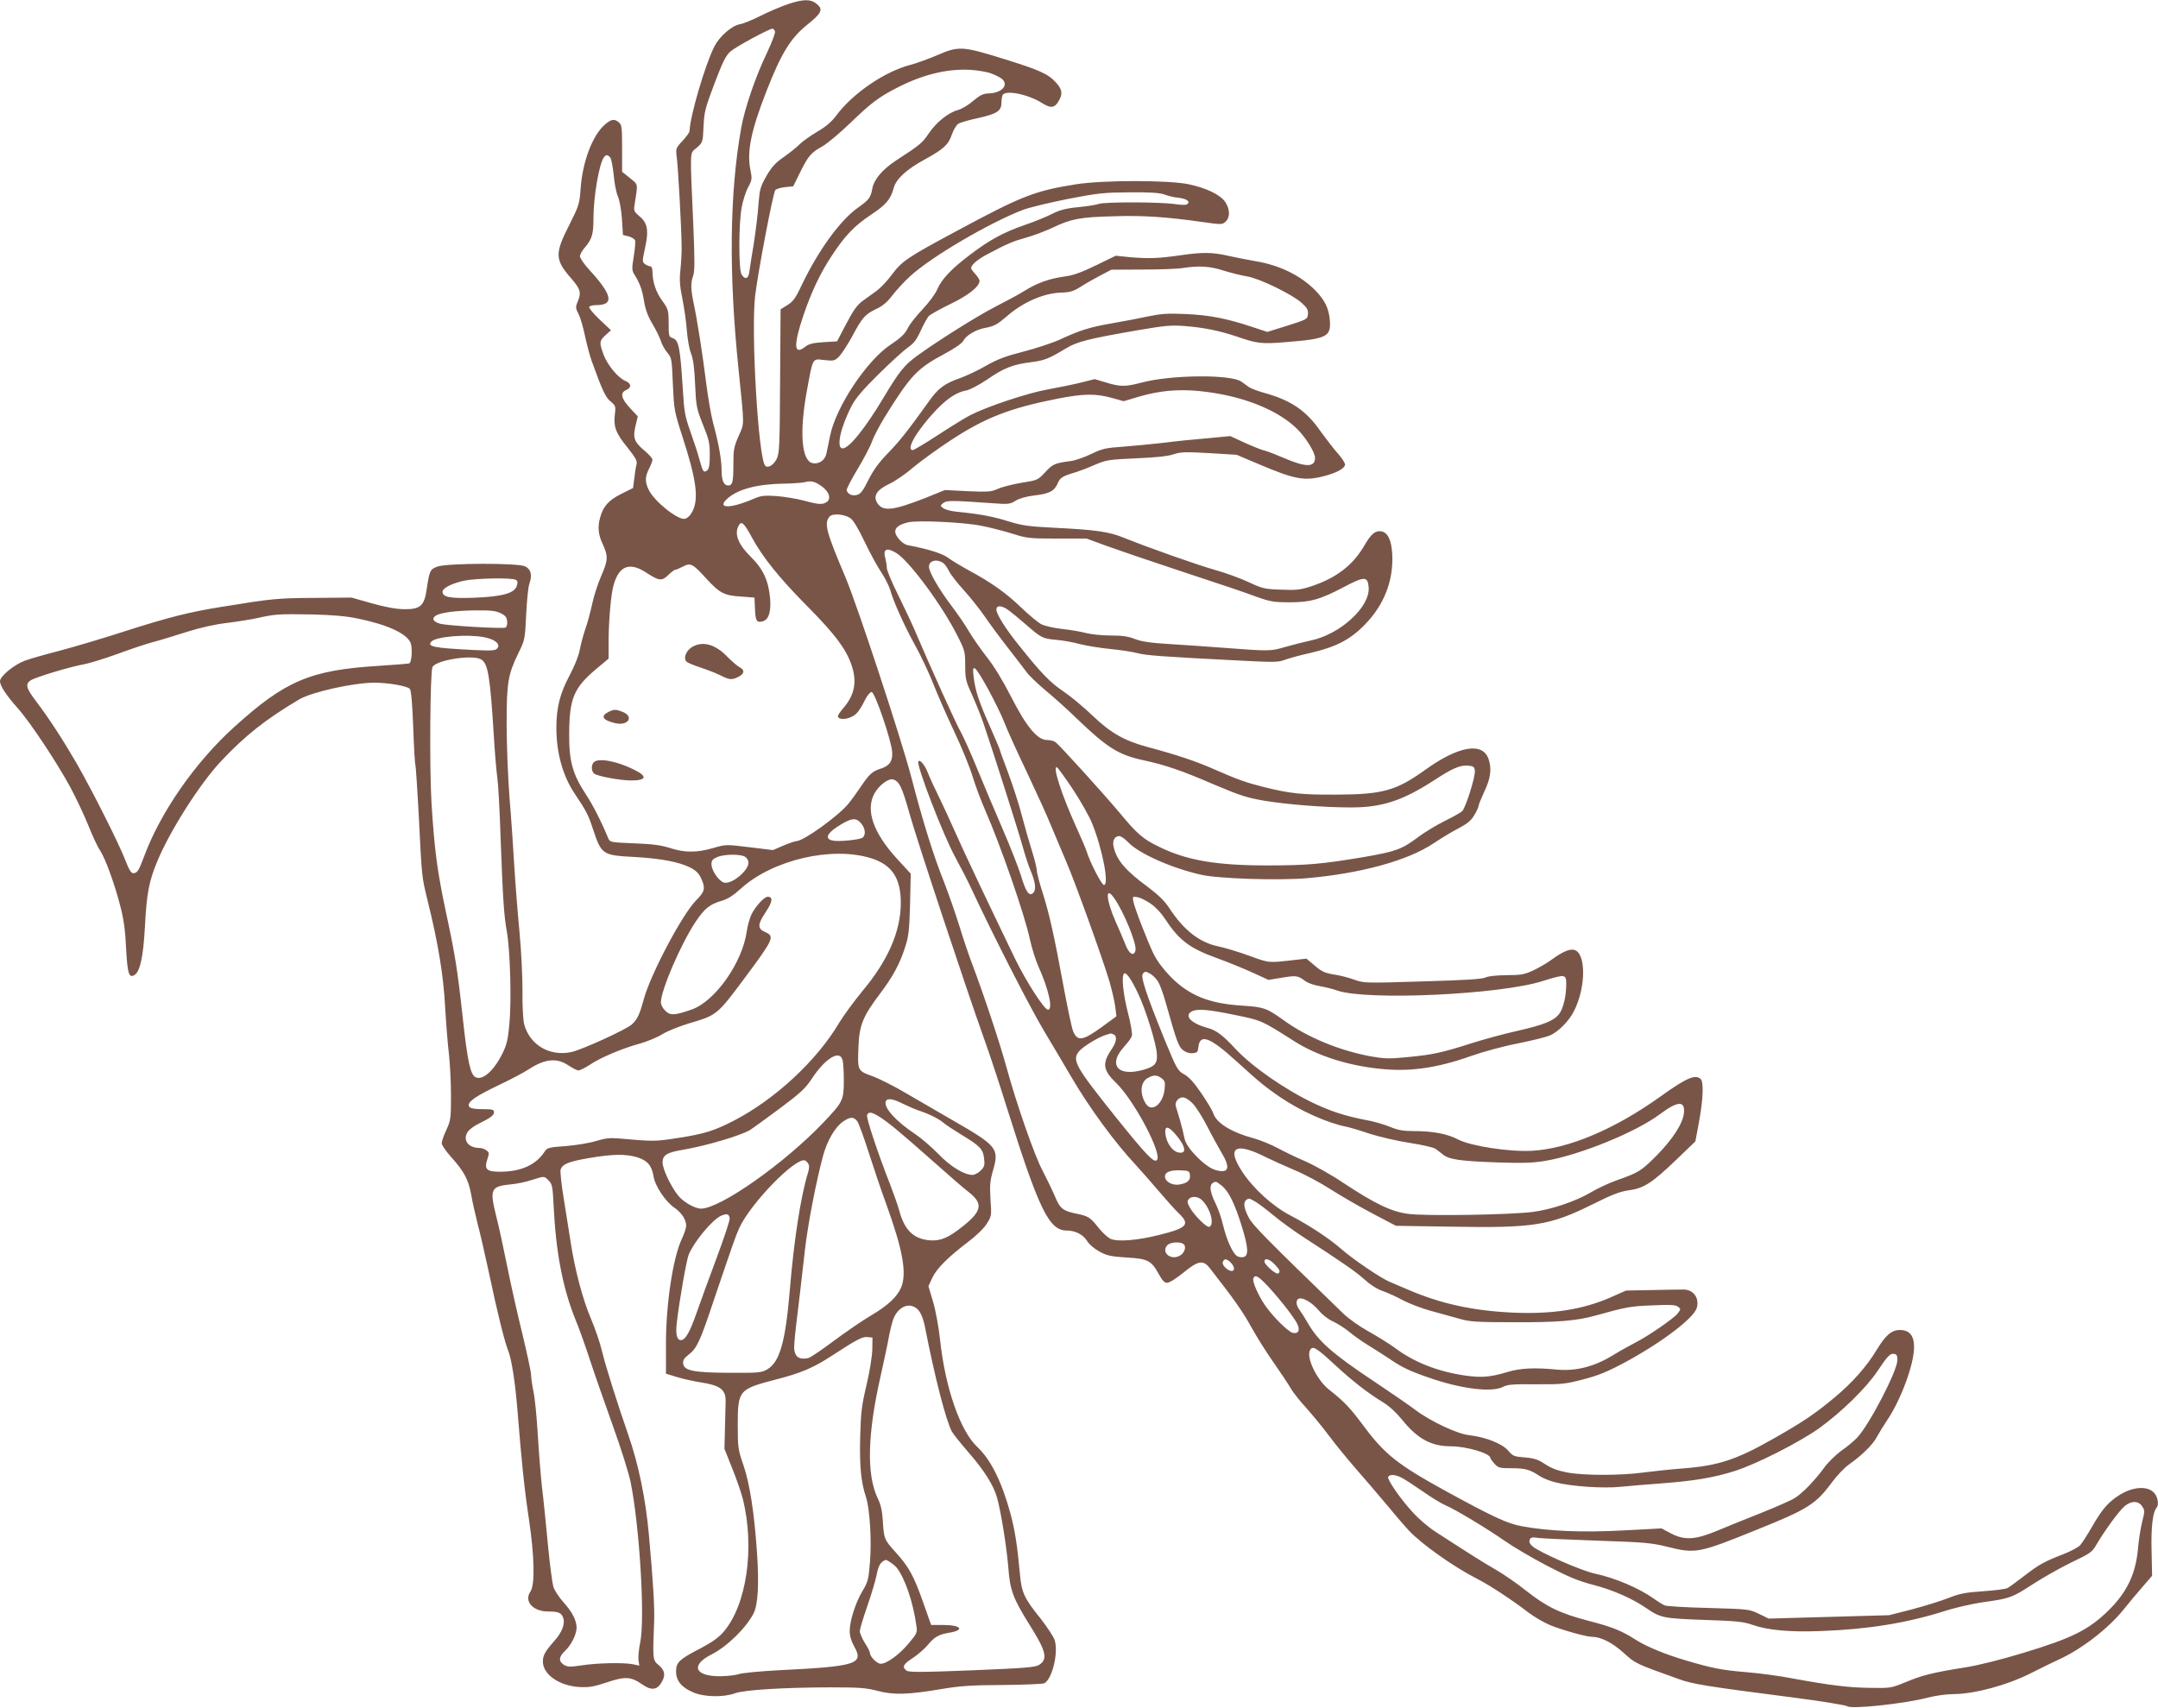 <?xml version="1.0" standalone="no"?>
<!DOCTYPE svg PUBLIC "-//W3C//DTD SVG 20010904//EN"
 "http://www.w3.org/TR/2001/REC-SVG-20010904/DTD/svg10.dtd">
<svg version="1.0" xmlns="http://www.w3.org/2000/svg"
 width="1280pt" height="1013pt" viewBox="0 0 1280 1013"
 preserveAspectRatio="xMidYMid meet">
<g transform="translate(0,1013) scale(0.1,-0.1)"
fill="#795548" stroke="none">
<path d="M4675 10106 c-38 -13 -110 -43 -160 -68 -49 -25 -107 -49 -128 -52
-47 -9 -119 -72 -149 -130 -56 -110 -146 -418 -148 -504 0 -7 -19 -33 -41 -57
-41 -44 -41 -46 -35 -98 8 -55 28 -418 29 -527 1 -36 -3 -99 -7 -140 -7 -60
-4 -95 12 -175 11 -55 23 -139 26 -187 4 -48 14 -109 25 -135 13 -34 20 -87
24 -184 6 -129 8 -141 46 -237 36 -88 41 -110 41 -180 0 -59 -4 -83 -15 -92
-21 -17 -26 -10 -46 63 -9 34 -33 108 -53 164 -33 93 -38 118 -46 255 -16 252
-24 291 -62 303 -21 7 -22 9 -22 100 -1 65 -4 74 -38 121 -37 50 -57 110 -58
172 0 19 -5 32 -13 32 -7 0 -21 6 -31 13 -17 13 -17 17 -1 91 24 107 17 152
-31 192 -34 29 -36 34 -30 70 20 130 23 116 -28 158 l-46 37 0 138 c0 121 -2
140 -18 154 -27 24 -47 21 -85 -13 -73 -63 -132 -221 -143 -378 -7 -93 -10
-102 -66 -214 -89 -174 -88 -208 13 -323 52 -60 58 -82 35 -136 -13 -30 -12
-37 6 -73 11 -21 28 -80 38 -130 11 -50 28 -116 39 -146 64 -177 82 -216 112
-241 30 -25 32 -29 26 -77 -9 -73 6 -113 75 -197 51 -65 59 -80 53 -103 -4
-15 -10 -52 -13 -82 l-7 -55 -70 -35 c-74 -37 -107 -73 -125 -139 -16 -57 -12
-102 15 -159 33 -71 32 -96 -9 -189 -19 -43 -44 -119 -54 -168 -11 -50 -29
-117 -41 -149 -11 -33 -26 -87 -32 -120 -7 -37 -30 -95 -60 -152 -57 -106 -79
-191 -79 -312 0 -147 38 -285 108 -389 69 -103 82 -128 108 -208 52 -156 56
-159 249 -169 155 -9 261 -29 328 -62 38 -20 53 -35 68 -70 24 -54 19 -74 -31
-124 -82 -82 -270 -437 -311 -586 -25 -92 -38 -121 -71 -151 -32 -30 -295
-150 -358 -164 -130 -28 -248 42 -281 165 -6 23 -11 109 -10 191 1 83 -7 245
-18 360 -11 116 -25 293 -31 395 -6 102 -18 282 -28 400 -9 118 -17 314 -17
435 0 248 8 294 72 425 36 73 37 78 44 225 4 82 12 164 19 182 18 50 10 86
-25 103 -41 21 -459 20 -520 -1 -44 -16 -47 -23 -64 -133 -14 -101 -38 -121
-134 -120 -49 1 -111 12 -192 35 l-120 34 -220 -2 c-219 -1 -248 -4 -550 -53
-194 -31 -315 -62 -575 -145 -129 -42 -302 -93 -385 -115 -82 -21 -177 -48
-209 -60 -65 -25 -146 -92 -146 -121 0 -27 37 -84 105 -160 74 -83 233 -323
312 -469 34 -63 82 -165 107 -227 24 -61 56 -129 71 -151 32 -49 88 -205 121
-337 18 -69 28 -144 32 -242 8 -150 17 -177 50 -157 33 21 52 107 62 292 10
193 24 264 72 380 73 179 253 462 377 594 145 155 267 251 466 369 75 44 322
99 447 99 81 0 196 -20 209 -37 8 -9 15 -92 20 -228 4 -118 10 -218 13 -223 2
-4 12 -149 21 -322 17 -345 17 -343 51 -481 63 -255 94 -443 104 -629 6 -102
16 -230 23 -285 6 -55 12 -165 12 -245 0 -137 -2 -148 -28 -204 -15 -32 -27
-67 -27 -78 0 -11 25 -47 55 -81 77 -85 104 -135 120 -225 7 -42 25 -120 38
-172 14 -52 44 -183 67 -290 50 -238 94 -413 114 -462 20 -48 42 -187 56 -363
23 -289 41 -465 67 -635 33 -221 37 -392 9 -432 -39 -58 15 -118 106 -118 59
0 77 -7 88 -36 14 -35 -6 -88 -54 -141 -52 -59 -66 -83 -66 -120 0 -76 96
-143 214 -151 60 -3 85 1 164 27 109 37 144 35 209 -10 58 -41 93 -36 121 18
20 37 14 65 -20 94 -37 30 -37 35 -28 259 3 87 -5 228 -31 514 -19 214 -62
421 -123 596 -64 183 -136 413 -155 493 -11 49 -41 135 -65 192 -49 114 -96
291 -121 455 -9 58 -28 174 -41 258 -14 84 -22 162 -19 173 11 33 46 48 169
69 141 24 215 25 284 5 61 -18 88 -50 98 -111 8 -58 70 -152 125 -189 43 -31
69 -70 69 -107 0 -13 -12 -48 -26 -78 -53 -114 -94 -386 -94 -624 l0 -175 68
-21 c37 -11 97 -24 134 -30 120 -18 153 -43 152 -113 -1 -23 -2 -96 -4 -162
l-3 -120 47 -118 c26 -65 53 -144 61 -175 74 -292 24 -637 -116 -796 -27 -31
-70 -61 -131 -93 -128 -66 -148 -84 -148 -138 0 -56 32 -95 102 -125 65 -28
180 -30 248 -5 56 20 282 34 561 35 177 0 216 -3 285 -21 95 -25 180 -23 384
12 109 18 178 22 360 23 124 1 233 6 243 10 48 22 87 185 62 258 -7 20 -44 76
-82 125 -100 124 -114 156 -124 271 -15 164 -29 253 -55 351 -52 191 -117 322
-198 398 -101 95 -190 352 -220 635 -9 80 -26 173 -42 227 l-27 91 23 50 c26
55 93 122 214 214 44 33 91 78 108 105 29 46 30 47 23 146 -5 85 -3 110 16
175 36 126 23 143 -240 294 -80 46 -204 118 -274 159 -70 42 -162 88 -203 103
-88 32 -88 31 -82 177 5 125 26 177 127 311 77 102 118 177 151 281 19 59 24
98 28 251 l4 181 -82 89 c-142 156 -188 290 -132 389 28 49 83 89 110 81 37
-12 52 -44 98 -207 44 -157 337 -1041 442 -1334 28 -77 90 -264 137 -415 189
-600 248 -720 353 -720 50 0 97 -24 120 -62 12 -20 44 -47 74 -63 44 -24 67
-29 160 -35 126 -7 147 -18 191 -98 21 -39 34 -52 50 -52 13 0 56 27 96 60 88
72 117 77 156 28 142 -182 194 -255 246 -349 33 -60 94 -157 136 -216 41 -59
86 -126 100 -151 14 -24 54 -74 88 -111 34 -38 94 -110 133 -162 38 -52 113
-143 166 -204 53 -60 133 -155 179 -209 45 -55 104 -124 132 -154 75 -81 268
-218 410 -290 68 -34 209 -127 302 -199 35 -26 93 -60 130 -75 69 -28 212 -68
243 -68 54 0 121 -33 189 -94 73 -66 69 -64 326 -156 85 -31 159 -43 679 -110
170 -22 316 -46 323 -52 23 -19 340 15 477 51 47 12 111 21 155 21 125 1 320
54 461 126 53 27 122 61 155 76 138 61 302 188 392 301 31 39 82 100 113 135
l55 64 -3 146 c-4 140 7 232 29 257 14 15 10 53 -7 80 -34 52 -128 50 -214 -5
-66 -42 -102 -84 -160 -185 -28 -49 -61 -100 -72 -112 -12 -13 -58 -37 -102
-54 -113 -44 -140 -59 -231 -129 -44 -34 -88 -66 -98 -71 -10 -6 -75 -14 -145
-19 -105 -7 -140 -14 -205 -40 -43 -17 -140 -47 -215 -67 l-137 -35 -357 -10
-357 -10 -58 28 c-57 28 -62 28 -298 35 -132 3 -249 10 -260 15 -11 4 -40 22
-65 40 -91 64 -230 123 -351 149 -77 16 -326 125 -368 161 -17 14 -22 26 -18
39 6 15 15 17 55 11 26 -3 184 -10 352 -16 271 -9 316 -13 405 -35 173 -43
187 -41 535 100 301 121 350 151 445 280 31 42 77 90 103 108 73 51 142 118
164 162 12 22 39 66 61 99 80 118 157 324 160 428 2 72 -25 108 -84 108 -49 0
-85 -31 -137 -117 -59 -98 -144 -195 -250 -283 -116 -97 -190 -147 -367 -247
-217 -123 -324 -158 -530 -174 -71 -5 -177 -17 -234 -24 -136 -19 -357 -19
-457 0 -56 11 -93 25 -129 49 -41 27 -63 35 -120 40 -64 5 -72 8 -100 41 -35
41 -134 80 -231 91 -71 8 -229 82 -319 150 -33 25 -143 101 -245 169 -247 164
-333 240 -395 350 -16 28 -37 61 -47 74 -22 28 -23 60 -4 67 24 9 80 -24 119
-71 22 -26 57 -53 85 -65 26 -12 68 -39 95 -61 26 -22 78 -59 115 -81 37 -23
92 -58 122 -78 76 -52 120 -73 236 -113 192 -67 374 -89 440 -54 26 14 60 16
195 15 153 -1 172 1 280 29 92 24 145 46 253 104 217 118 406 262 421 322 15
59 -22 108 -81 107 -16 0 -99 -1 -184 -3 l-155 -3 -95 -42 c-164 -71 -343 -99
-575 -89 -238 11 -428 52 -625 137 -41 18 -91 39 -110 47 -52 22 -217 134
-285 194 -71 62 -187 139 -304 200 -104 55 -217 158 -283 258 -96 147 -41 179
147 83 28 -14 100 -46 160 -72 61 -25 160 -78 220 -117 61 -39 172 -103 248
-143 l137 -72 323 -5 c493 -9 588 6 842 132 118 59 165 77 219 84 87 12 136
44 282 184 l110 106 22 118 c24 131 28 233 10 251 -31 31 -83 9 -238 -102
-272 -195 -546 -311 -765 -323 -132 -7 -361 28 -436 67 -65 34 -150 50 -264
50 -62 0 -94 6 -140 25 -33 14 -98 33 -145 41 -122 24 -203 50 -305 98 -173
82 -369 218 -470 327 -70 76 -111 107 -159 120 -101 27 -145 73 -97 99 32 17
96 12 255 -21 161 -33 156 -31 350 -154 134 -86 315 -145 506 -165 180 -20
341 3 547 76 68 24 192 58 276 74 83 17 169 38 190 47 50 22 113 85 143 145
72 141 72 346 1 363 -28 7 -69 -11 -138 -61 -26 -19 -73 -46 -105 -61 -52 -24
-72 -28 -159 -28 -62 -1 -109 -6 -124 -14 -17 -9 -121 -16 -372 -23 -343 -11
-349 -10 -406 10 -32 12 -86 26 -121 31 -52 8 -72 17 -113 52 l-50 42 -62 -7
c-168 -19 -155 -20 -277 24 -63 23 -146 48 -185 56 -111 23 -206 98 -290 228
-28 42 -64 77 -129 126 -131 96 -184 159 -201 238 -8 36 7 62 34 62 10 0 33
-16 52 -36 65 -68 256 -153 432 -193 102 -24 458 -35 627 -21 320 28 599 104
753 207 45 30 112 71 150 90 51 27 74 46 92 78 14 23 25 47 25 54 0 7 16 46
35 87 37 78 44 135 24 192 -35 101 -178 77 -374 -64 -174 -125 -253 -147 -530
-148 -204 -1 -271 6 -429 45 -110 28 -154 44 -291 104 -114 50 -224 87 -400
134 -136 37 -216 82 -324 185 -53 51 -130 115 -173 144 -79 53 -133 109 -263
272 -80 99 -135 187 -135 213 0 26 27 27 65 2 20 -14 69 -54 109 -89 93 -81
99 -84 182 -92 38 -3 101 -14 139 -25 39 -10 120 -23 180 -29 61 -6 134 -17
163 -25 50 -13 136 -20 629 -45 178 -9 206 -9 245 6 23 9 90 27 148 40 153 35
238 79 324 167 116 118 172 263 164 420 -5 85 -27 129 -66 135 -35 5 -60 -15
-101 -87 -67 -114 -163 -188 -307 -237 -70 -23 -91 -26 -184 -22 -98 3 -111 6
-195 45 -49 23 -137 55 -195 71 -104 29 -395 132 -542 191 -90 37 -168 48
-413 60 -157 8 -192 13 -276 39 -89 28 -163 42 -310 57 -31 3 -65 13 -75 21
-18 14 -18 14 1 30 21 16 47 16 302 -2 84 -6 94 -5 128 16 23 14 63 25 112 31
87 10 117 26 137 72 14 34 29 43 111 67 22 7 72 26 110 43 66 28 81 31 242 38
115 5 188 12 221 23 44 15 72 16 214 8 l163 -10 130 -55 c216 -92 273 -102
390 -71 71 18 119 44 123 66 2 9 -17 39 -42 67 -26 29 -71 88 -103 132 -86
124 -175 184 -333 228 -40 11 -82 27 -94 36 -11 8 -31 22 -43 31 -61 44 -419
41 -593 -6 -95 -25 -126 -25 -210 1 l-67 20 -79 -20 c-44 -11 -132 -29 -198
-41 -119 -21 -357 -100 -461 -153 -28 -14 -112 -66 -189 -116 -76 -50 -145
-91 -152 -91 -44 0 26 119 140 239 68 70 122 105 179 115 21 4 73 32 120 63
99 69 155 91 260 104 82 10 108 21 211 83 65 39 130 56 425 107 157 27 197 31
275 25 111 -8 209 -28 307 -61 128 -44 151 -47 303 -34 236 19 261 32 254 128
-6 72 -30 122 -90 182 -86 86 -210 146 -348 169 -41 7 -112 21 -158 31 -99 23
-156 24 -288 5 -129 -19 -190 -21 -298 -12 l-88 9 -117 -57 c-89 -43 -135 -60
-191 -67 -89 -13 -157 -37 -236 -86 -32 -20 -108 -61 -169 -92 -109 -56 -337
-199 -467 -293 -74 -54 -106 -94 -198 -248 -108 -181 -204 -300 -242 -300 -40
0 -13 125 54 253 23 45 67 96 159 187 70 69 148 140 173 158 37 25 53 47 77
100 17 37 38 75 47 86 9 10 67 42 128 72 107 51 174 104 174 138 0 7 -11 25
-25 40 -14 15 -25 31 -25 35 0 19 38 52 95 82 121 64 152 77 230 99 44 12 116
39 160 60 109 52 162 62 361 67 173 6 315 -4 526 -34 113 -16 118 -16 137 2
28 24 27 73 -1 116 -30 44 -110 83 -218 106 -119 25 -506 25 -666 0 -247 -39
-323 -69 -709 -277 -293 -157 -325 -179 -384 -258 -27 -37 -68 -80 -91 -97
-23 -16 -60 -44 -83 -60 -32 -23 -55 -55 -97 -135 l-55 -105 -81 -5 c-62 -4
-86 -10 -108 -27 -67 -53 -71 6 -11 185 46 136 100 252 168 354 76 117 136
180 233 244 88 58 117 91 135 159 15 54 74 109 184 169 113 62 140 87 161 148
9 27 26 55 37 63 12 8 64 23 116 34 116 26 141 42 141 93 0 14 3 33 6 42 13
35 151 8 236 -46 54 -34 77 -29 103 23 19 36 13 63 -24 102 -45 49 -99 73
-306 137 -247 77 -268 78 -395 23 -52 -22 -123 -48 -157 -57 -154 -39 -346
-170 -444 -303 -27 -36 -61 -65 -111 -94 -40 -24 -86 -56 -103 -73 -16 -17
-59 -51 -94 -76 -52 -36 -73 -59 -105 -114 -36 -64 -40 -78 -47 -165 -3 -53
-16 -159 -28 -236 -13 -77 -25 -155 -27 -172 -6 -39 -27 -43 -46 -10 -17 30
-17 298 1 395 7 40 24 94 38 120 24 45 25 50 13 110 -20 104 6 231 95 458 89
229 145 319 245 399 84 67 94 90 54 122 -36 29 -77 29 -169 -1z m-78 -162 c3
-8 -19 -67 -50 -132 -67 -140 -131 -328 -151 -443 -69 -390 -74 -861 -15
-1434 35 -344 35 -312 0 -392 -28 -64 -31 -82 -31 -166 0 -108 -5 -127 -31
-127 -26 0 -39 30 -39 93 0 60 -18 160 -50 277 -11 41 -30 147 -41 235 -22
177 -53 374 -75 478 -17 83 -18 120 -2 163 9 26 9 95 0 306 -20 458 -22 414
20 451 36 32 37 32 41 127 4 87 10 109 65 255 50 131 67 165 95 190 32 28 230
135 249 135 5 0 11 -7 15 -16z m1283 -250 c25 -9 53 -24 63 -32 42 -36 0 -83
-76 -86 -35 -1 -52 -9 -94 -44 -27 -24 -68 -48 -89 -54 -58 -15 -130 -73 -174
-138 -40 -59 -52 -69 -192 -160 -84 -55 -134 -114 -144 -169 -10 -54 -19 -66
-85 -113 -104 -73 -234 -251 -333 -458 -37 -79 -52 -99 -86 -120 l-40 -25 -3
-425 c-2 -390 -4 -428 -20 -462 -19 -38 -52 -57 -68 -41 -41 41 -85 792 -60
1008 17 142 107 615 120 628 6 6 32 14 59 17 l47 5 41 83 c50 100 64 116 134
155 30 18 103 79 162 136 123 119 169 154 276 209 153 79 295 114 432 108 48
-3 105 -12 130 -22z m-2260 -499 c6 -8 15 -54 20 -102 4 -48 15 -106 25 -128
10 -24 20 -78 24 -134 l6 -95 33 -8 c18 -5 35 -15 39 -24 3 -8 -1 -51 -8 -95
-12 -73 -11 -84 4 -108 32 -51 46 -89 57 -157 8 -49 22 -88 49 -134 22 -36 44
-82 51 -103 6 -21 24 -52 38 -69 26 -30 27 -38 33 -187 7 -152 8 -160 57 -312
86 -265 99 -376 54 -452 -10 -18 -28 -33 -41 -35 -42 -6 -177 101 -212 170
-24 47 -24 79 1 128 11 22 20 45 20 53 0 8 -22 33 -50 56 -59 50 -67 74 -50
147 l13 54 -46 49 c-52 56 -60 90 -25 106 35 15 34 40 -2 55 -44 18 -106 93
-130 156 -26 72 -26 81 12 116 l32 29 -68 64 c-37 35 -65 69 -61 75 3 5 22 10
41 10 109 0 97 60 -43 212 -29 32 -53 67 -53 78 0 10 13 34 30 53 41 48 50 77
50 170 0 130 34 329 63 365 12 16 22 15 37 -3z m3287 -219 c21 -8 58 -17 82
-19 49 -6 71 -21 55 -37 -7 -7 -33 -7 -80 0 -88 12 -415 13 -448 0 -14 -5 -68
-14 -121 -19 -73 -7 -109 -17 -155 -40 -33 -17 -106 -47 -163 -66 -128 -45
-207 -88 -323 -176 -111 -84 -169 -145 -195 -206 -10 -25 -50 -79 -88 -119
-38 -40 -75 -88 -84 -106 -17 -37 -41 -60 -105 -103 -141 -94 -322 -366 -358
-538 -8 -39 -18 -88 -22 -107 -8 -41 -46 -66 -84 -57 -64 16 -77 184 -32 429
37 201 31 190 103 182 57 -6 62 -5 89 22 15 16 50 70 77 119 59 111 76 130
142 162 38 17 66 41 97 82 25 32 71 82 103 111 124 115 469 317 668 394 39 15
160 44 270 66 181 35 216 38 367 39 122 1 178 -3 205 -13z m353 -452 c45 -14
107 -29 138 -34 71 -11 268 -107 323 -157 33 -30 39 -42 37 -67 -3 -30 -6 -31
-122 -68 l-119 -37 -91 30 c-148 49 -252 70 -392 76 -109 5 -146 2 -230 -15
-54 -12 -151 -30 -214 -41 -127 -22 -186 -41 -305 -96 -44 -20 -141 -52 -215
-71 -106 -27 -153 -45 -220 -83 -47 -27 -118 -61 -158 -75 -91 -32 -128 -60
-183 -138 -127 -177 -169 -230 -239 -303 -57 -58 -89 -103 -119 -162 -32 -65
-47 -84 -68 -89 -29 -8 -56 5 -61 28 -1 8 27 63 64 124 36 60 75 133 85 162
10 29 44 94 75 145 154 249 194 291 353 376 67 36 107 64 116 81 16 31 76 66
130 75 52 10 70 20 125 67 95 84 220 139 322 142 57 2 75 8 120 36 29 19 82
49 117 67 l63 33 187 1 c102 0 209 4 236 9 98 15 162 11 245 -16z m-5 -735
c184 -37 341 -109 435 -200 52 -49 110 -142 110 -175 0 -56 -52 -57 -175 -5
-51 22 -105 43 -121 47 -16 3 -69 24 -118 46 l-89 41 -136 -13 c-75 -6 -192
-18 -261 -27 -69 -8 -177 -18 -240 -23 -102 -7 -124 -12 -189 -44 -40 -19 -94
-38 -120 -41 -95 -13 -106 -17 -151 -66 -44 -47 -46 -48 -141 -63 -53 -9 -116
-25 -140 -36 -40 -18 -57 -19 -179 -14 l-135 7 -116 -47 c-192 -75 -251 -82
-285 -31 -27 42 -4 79 70 114 34 16 98 59 141 97 44 37 145 110 224 162 204
134 351 191 634 247 155 30 224 31 320 5 l72 -20 88 26 c162 48 307 51 502 13z
m-2377 -547 c41 -31 52 -70 27 -89 -25 -18 -48 -17 -136 7 -41 11 -113 23
-161 27 -77 5 -93 3 -140 -17 -135 -58 -218 -58 -156 0 63 58 179 89 343 91
50 1 104 5 120 9 38 10 62 3 103 -28z m166 -186 c16 -10 48 -63 85 -141 33
-69 78 -151 100 -183 21 -32 44 -78 51 -101 18 -67 85 -216 149 -331 32 -58
80 -159 106 -225 26 -66 82 -194 125 -285 43 -91 93 -212 110 -270 18 -58 51
-145 73 -195 91 -208 234 -619 266 -768 11 -52 34 -124 50 -160 62 -137 88
-257 57 -257 -22 0 -130 168 -196 304 -146 302 -307 641 -355 751 -29 66 -73
161 -97 210 -25 50 -53 111 -63 137 -18 48 -49 86 -58 71 -13 -21 148 -439
219 -568 30 -55 74 -140 97 -190 128 -274 341 -692 429 -840 56 -93 130 -219
166 -280 107 -182 254 -382 377 -514 33 -36 95 -106 137 -156 42 -49 94 -108
117 -130 72 -68 55 -89 -109 -130 -129 -33 -247 -43 -291 -25 -17 7 -49 36
-71 64 -52 65 -61 71 -133 86 -82 17 -98 30 -130 108 -16 37 -48 103 -71 147
-49 92 -155 398 -214 613 -39 143 -136 435 -205 617 -19 50 -53 150 -75 223
-23 74 -63 189 -90 258 -62 155 -124 352 -194 621 -61 233 -320 1019 -391
1188 -115 271 -128 320 -95 360 17 21 86 16 124 -9z m776 -45 c53 -10 136 -32
185 -47 84 -27 101 -29 265 -29 l175 0 120 -44 c66 -24 248 -86 405 -138 157
-52 310 -103 340 -113 30 -10 96 -33 145 -51 78 -28 103 -32 190 -32 125 -1
185 16 327 91 121 64 141 64 146 -2 10 -116 -169 -280 -345 -316 -32 -7 -97
-23 -146 -37 -94 -27 -91 -27 -382 -5 -82 6 -220 16 -305 21 -117 7 -169 15
-208 30 -40 16 -75 21 -145 21 -51 0 -117 7 -147 15 -30 8 -94 19 -142 24 -47
5 -102 18 -122 28 -19 10 -72 54 -118 98 -89 86 -176 148 -309 220 -46 25
-102 59 -124 75 -36 27 -120 53 -241 76 -30 5 -74 53 -74 80 0 25 23 42 75 55
52 14 332 1 435 -20z m-1362 -66 c64 -119 164 -244 334 -415 159 -161 225
-248 258 -343 35 -100 20 -180 -49 -259 -17 -20 -31 -40 -31 -46 0 -19 38 -23
73 -8 37 15 53 35 90 108 12 24 29 43 37 43 19 0 120 -294 122 -359 3 -53 -17
-80 -71 -97 -47 -15 -65 -32 -114 -104 -22 -33 -55 -79 -74 -102 -59 -73 -267
-223 -310 -223 -7 0 -42 -12 -76 -26 l-62 -27 -140 17 c-139 17 -141 17 -215
-5 -98 -28 -168 -28 -255 0 -54 17 -103 24 -213 28 -143 6 -144 6 -155 32 -41
99 -91 197 -134 262 -77 117 -98 196 -97 354 1 211 27 274 160 386 l74 62 0
111 c1 125 14 273 30 327 32 112 94 136 190 74 80 -52 95 -54 134 -16 17 17
36 31 42 31 5 0 25 9 45 19 45 24 58 17 139 -72 79 -86 106 -100 205 -106 l80
-6 3 -65 c3 -74 10 -85 45 -76 36 9 51 54 45 134 -9 106 -41 176 -114 248 -75
74 -100 136 -73 185 16 31 31 19 77 -66z m859 -96 c78 -48 278 -320 364 -495
42 -82 44 -92 44 -173 0 -79 4 -93 42 -176 22 -49 52 -124 66 -165 50 -145
216 -666 236 -743 12 -43 32 -105 46 -137 28 -67 32 -112 11 -129 -23 -19 -42
10 -71 107 -15 48 -63 170 -107 272 -44 102 -112 262 -150 355 -38 94 -83 193
-99 222 -27 46 -182 389 -275 608 -19 44 -64 139 -99 210 -36 72 -65 142 -65
156 0 13 -4 38 -8 54 -17 58 6 70 65 34z m281 -62 c8 -6 22 -27 32 -47 10 -20
51 -72 91 -116 39 -43 94 -113 122 -154 28 -41 89 -124 137 -185 47 -60 96
-125 109 -142 12 -18 63 -67 114 -110 51 -42 133 -116 182 -164 182 -175 249
-217 397 -249 130 -28 227 -61 426 -147 147 -62 190 -76 290 -93 141 -23 353
-40 517 -40 181 0 304 40 488 159 113 74 158 93 205 89 32 -3 37 -7 40 -30 4
-35 -55 -222 -76 -241 -9 -8 -55 -34 -102 -57 -47 -23 -122 -68 -165 -101 -92
-68 -128 -81 -320 -114 -243 -41 -334 -49 -570 -49 -301 0 -476 30 -639 110
-96 46 -130 75 -240 208 -95 113 -347 391 -375 413 -9 7 -31 13 -50 13 -58 0
-122 77 -214 257 -48 94 -102 183 -143 234 -35 45 -83 113 -106 152 -22 38
-69 107 -105 154 -73 96 -133 200 -133 231 0 38 50 49 88 19z m-2538 -97 c11
-7 12 -15 5 -37 -15 -43 -89 -63 -255 -69 -140 -5 -185 3 -185 36 0 21 55 49
127 65 72 15 286 19 308 5z m-90 -198 c27 -13 36 -24 38 -48 2 -19 -2 -33 -10
-37 -21 -8 -344 11 -388 23 -43 12 -52 33 -21 50 32 17 120 28 236 29 86 1
118 -3 145 -17z m-850 -31 c177 -36 292 -89 315 -144 12 -29 8 -108 -6 -122
-2 -2 -84 -9 -182 -15 -406 -25 -555 -88 -859 -364 -230 -208 -436 -504 -533
-766 -32 -86 -41 -100 -65 -100 -12 0 -25 21 -45 73 -38 100 -197 415 -289
576 -83 143 -164 268 -245 375 -56 74 -62 98 -29 120 29 19 238 82 320 96 34
7 122 34 196 61 73 27 168 59 210 70 42 11 133 39 202 61 83 26 164 44 240 53
63 8 144 21 180 29 101 23 123 24 315 21 127 -3 208 -10 275 -24z m751 -111
c66 -13 99 -41 79 -66 -13 -14 -30 -15 -140 -10 -239 12 -280 20 -250 51 30
29 212 44 311 25z m-19 -131 c43 -23 55 -97 78 -469 6 -96 15 -202 20 -235 5
-33 14 -190 19 -350 14 -374 20 -463 37 -560 20 -110 29 -415 15 -552 -8 -92
-16 -123 -42 -175 -51 -102 -118 -160 -159 -138 -30 16 -47 93 -75 350 -32
293 -45 373 -101 634 -51 240 -68 370 -85 651 -12 203 -8 764 6 797 17 41 232
76 287 47z m3010 -179 c37 -69 80 -156 95 -195 14 -38 73 -169 131 -290 57
-121 124 -267 147 -325 24 -58 64 -153 89 -211 53 -122 214 -570 256 -709 15
-53 31 -121 35 -152 l7 -57 -83 -61 c-117 -85 -148 -90 -174 -27 -8 19 -32
134 -55 256 -57 311 -86 439 -125 563 -19 59 -35 119 -35 133 0 13 -13 66 -29
117 -16 51 -43 145 -60 210 -16 64 -53 176 -80 250 -28 74 -51 137 -51 141 0
3 -27 66 -59 139 -66 149 -86 210 -96 293 -11 85 7 69 87 -75z m500 -590 c46
-69 98 -161 116 -205 62 -155 102 -365 70 -365 -14 0 -84 137 -103 200 -4 14
-32 78 -61 143 -87 191 -143 366 -115 355 5 -1 47 -59 93 -128z m-1253 -206
c24 -30 27 -66 8 -83 -17 -13 -146 -26 -181 -17 -42 10 -32 40 27 79 85 56
115 60 146 21z m57 -205 c125 -39 178 -119 177 -269 -1 -165 -76 -338 -225
-516 -51 -62 -115 -149 -142 -194 -132 -222 -376 -449 -619 -576 -121 -63
-181 -81 -337 -105 -134 -21 -146 -21 -345 -3 -56 5 -84 2 -140 -15 -38 -12
-119 -25 -179 -30 -100 -7 -111 -10 -125 -32 -50 -78 -140 -120 -262 -120 -82
-1 -98 14 -79 72 13 38 12 42 -5 55 -10 8 -29 14 -41 14 -67 0 -101 47 -70 95
9 14 38 36 64 48 72 36 92 50 92 69 0 15 -9 18 -59 18 -67 0 -91 6 -91 24 0
24 48 56 175 117 72 34 153 77 182 96 95 62 166 69 234 23 24 -16 51 -30 60
-30 10 0 39 15 67 33 61 42 194 98 297 126 43 12 104 37 134 56 31 19 102 47
158 64 166 49 166 49 330 269 174 234 179 247 121 273 -46 20 -45 45 3 117 41
61 46 92 13 92 -21 0 -70 -53 -96 -103 -11 -22 -24 -69 -29 -104 -26 -183
-186 -411 -324 -461 -102 -36 -130 -38 -159 -8 -15 14 -26 36 -26 49 0 72 118
346 205 477 53 80 84 105 155 126 36 10 70 32 115 73 188 170 538 252 771 180z
m-742 5 c23 -22 20 -48 -9 -83 -38 -44 -91 -74 -120 -67 -31 8 -75 72 -75 109
0 22 7 31 33 42 45 20 151 19 171 -1z m2184 -241 c58 -82 136 -274 127 -311
-9 -38 -37 -23 -59 33 -11 28 -37 90 -59 138 -57 129 -63 216 -9 140z m220
-36 c25 -17 60 -54 78 -82 87 -133 148 -180 315 -240 66 -24 161 -63 211 -86
l92 -42 68 11 c94 16 105 15 143 -13 20 -16 56 -29 93 -35 33 -6 79 -17 103
-26 173 -61 965 -25 1219 56 135 42 140 42 140 -20 0 -69 -18 -145 -42 -175
-32 -41 -89 -64 -246 -100 -81 -18 -205 -52 -277 -75 -172 -55 -227 -67 -375
-81 -110 -11 -136 -10 -218 4 -189 35 -380 114 -520 216 -99 71 -117 77 -242
85 -197 12 -316 60 -425 170 -45 46 -81 94 -102 136 -39 81 -114 275 -121 314
-5 28 -4 29 28 23 18 -4 53 -22 78 -40z m41 -460 c11 -18 32 -75 46 -127 65
-230 75 -258 102 -280 17 -13 38 -20 57 -18 27 3 31 7 34 35 8 83 67 62 226
-83 135 -123 173 -154 261 -214 122 -82 278 -152 394 -175 19 -4 80 -22 136
-41 57 -18 163 -43 236 -54 73 -11 142 -27 153 -35 12 -8 32 -24 46 -35 36
-29 103 -38 322 -46 157 -5 211 -3 288 10 206 36 533 170 674 275 108 81 152
83 144 7 -7 -62 -67 -155 -162 -251 -90 -91 -108 -102 -234 -146 -48 -17 -117
-49 -153 -71 -95 -56 -239 -104 -350 -118 -141 -17 -637 -25 -737 -11 -100 13
-197 60 -386 185 -68 46 -168 102 -222 126 -55 23 -130 60 -169 81 -38 20 -99
45 -135 55 -137 37 -227 92 -245 153 -4 13 -35 65 -69 115 -44 64 -74 98 -103
113 -38 22 -43 31 -113 200 -112 276 -146 379 -131 397 12 14 16 14 41 1 15
-8 37 -29 49 -48z m-118 -72 c45 -95 109 -300 111 -360 3 -54 -12 -71 -75 -90
-99 -29 -167 -12 -167 43 0 30 17 59 60 107 15 17 31 39 34 51 3 11 -7 73 -24
137 -28 110 -39 215 -23 231 12 12 43 -32 84 -119z m-147 -241 c23 -9 20 -44
-9 -86 -59 -87 -54 -126 26 -203 109 -107 275 -423 241 -457 -18 -18 -62 29
-244 255 -239 299 -260 336 -219 389 23 28 113 84 159 98 15 5 28 9 29 9 1 1
8 -2 17 -5z m-1607 -151 c5 -16 8 -71 8 -123 0 -117 -6 -128 -120 -248 -231
-243 -613 -512 -727 -512 -37 0 -106 40 -136 78 -45 57 -92 158 -92 196 0 44
26 60 126 76 134 23 339 84 394 117 14 9 91 65 172 125 125 93 154 120 192
177 80 122 166 175 183 114z m1892 -109 c20 -15 23 -23 19 -64 -9 -90 -77
-143 -112 -87 -37 59 -32 128 12 152 35 19 53 19 81 -1z m185 -150 c20 -20 59
-82 87 -137 28 -55 67 -125 85 -156 55 -91 42 -126 -39 -101 -61 18 -173 133
-181 186 -4 21 -16 71 -27 109 -12 39 -23 76 -25 83 -7 24 16 52 41 52 15 0
38 -14 59 -36z m-1716 -3 c31 -15 75 -34 97 -41 53 -17 115 -48 140 -70 11
-10 58 -41 105 -70 113 -68 131 -87 137 -143 5 -39 2 -49 -20 -71 -14 -14 -36
-26 -49 -26 -49 0 -131 50 -202 124 -39 40 -100 93 -136 117 -117 78 -190 159
-176 195 8 21 41 17 104 -15z m-137 -79 c55 -36 127 -96 321 -268 84 -75 174
-153 200 -173 90 -69 84 -113 -25 -201 -92 -74 -137 -93 -202 -88 -98 8 -152
62 -183 183 -6 22 -29 87 -51 145 -74 188 -144 399 -138 415 9 22 27 19 78
-13z m-136 -24 c9 -13 39 -95 67 -183 28 -88 75 -227 105 -309 98 -271 123
-409 88 -494 -24 -56 -80 -108 -182 -168 -51 -30 -149 -98 -218 -149 -69 -52
-136 -97 -149 -101 -43 -10 -70 -1 -80 29 -10 27 -9 43 28 347 8 69 22 190 31
270 16 141 65 397 106 550 24 91 72 174 119 206 43 30 64 30 85 2z m1884 -73
c66 -76 74 -125 17 -111 -33 8 -67 57 -73 106 -7 52 13 53 56 5z m-2175 -178
c7 -11 7 -29 -3 -59 -42 -139 -82 -397 -106 -688 -26 -311 -60 -431 -135 -474
-32 -19 -51 -21 -220 -20 -215 1 -273 12 -278 55 -2 20 6 32 33 53 48 37 67
77 145 311 121 357 132 389 155 440 66 145 331 418 389 401 5 -1 14 -10 20
-19z m2264 -68 c4 -31 -15 -48 -62 -56 -43 -7 -86 17 -86 48 0 26 33 39 95 36
46 -2 50 -4 53 -28z m-3804 -32 c22 -22 24 -35 30 -153 13 -270 53 -482 128
-669 23 -55 62 -165 88 -245 26 -80 87 -253 134 -385 48 -132 95 -283 106
-335 54 -267 87 -815 57 -955 -8 -38 -12 -85 -10 -103 l5 -33 -38 8 c-54 11
-213 8 -307 -7 -68 -10 -81 -9 -103 4 -32 22 -30 46 7 82 37 34 68 97 69 137
0 44 -26 95 -78 152 -26 29 -53 70 -60 92 -6 21 -21 133 -32 249 -11 115 -26
268 -35 339 -8 72 -19 212 -25 313 -6 101 -17 215 -25 253 -8 39 -15 85 -15
102 0 18 -23 125 -50 237 -28 113 -69 295 -91 405 -22 110 -51 244 -65 297
-41 164 -34 180 86 192 36 3 92 15 125 26 76 24 72 24 99 -3z m3993 -31 c42
-35 76 -105 118 -239 41 -133 43 -180 7 -185 -13 -2 -30 2 -38 9 -26 21 -60
100 -79 179 -9 41 -30 101 -46 133 -39 78 -38 121 3 126 3 1 19 -10 35 -23z
m-117 -86 c50 -50 76 -147 42 -158 -16 -5 -95 75 -117 119 -13 24 -14 34 -4
45 16 20 56 17 79 -6z m320 -11 c19 -12 69 -50 110 -84 41 -34 116 -88 165
-120 227 -147 319 -210 369 -256 34 -31 75 -57 108 -68 29 -10 82 -34 118 -54
36 -19 110 -48 165 -63 55 -15 132 -36 170 -47 62 -18 99 -21 325 -21 255 -1
370 8 481 39 187 52 210 56 339 61 106 5 139 3 153 -8 18 -13 17 -15 -3 -41
-24 -30 -178 -136 -254 -174 -28 -14 -87 -47 -131 -74 -110 -67 -218 -94 -329
-84 -135 13 -220 9 -297 -15 -100 -30 -155 -34 -250 -20 -160 23 -302 79 -414
163 -33 24 -103 68 -155 97 -56 31 -120 76 -155 110 -453 439 -532 519 -557
565 -37 68 -36 108 2 114 3 1 21 -9 40 -20z m-3122 -96 c2 -12 -34 -119 -79
-240 -45 -120 -97 -263 -116 -318 -41 -118 -68 -165 -94 -165 -25 0 -33 36
-24 108 15 129 57 368 70 399 35 82 143 211 195 232 33 13 44 9 48 -16z m2690
-152 c21 -13 10 -54 -20 -70 -54 -31 -114 21 -73 63 17 17 71 21 93 7z m282
-111 c23 -23 26 -50 6 -50 -24 0 -60 36 -53 53 8 22 23 21 47 -3z m261 -11
c31 -33 35 -44 20 -54 -13 -7 -81 53 -81 71 0 24 31 15 61 -17z m-39 -131 c75
-81 164 -196 176 -229 13 -34 1 -53 -30 -46 -28 7 -113 91 -162 160 -41 58
-79 144 -72 163 10 25 29 15 88 -48z m-2084 -131 c22 -17 39 -58 51 -122 57
-291 121 -537 156 -606 8 -15 52 -70 97 -122 94 -107 152 -199 172 -272 23
-80 58 -301 67 -417 9 -129 29 -182 122 -331 103 -163 114 -209 60 -244 -22
-14 -84 -19 -399 -32 -305 -12 -376 -12 -388 -1 -27 21 -18 38 38 74 29 19 71
55 91 80 39 46 64 60 125 70 95 16 71 46 -36 46 l-71 0 -47 133 c-56 159 -85
212 -165 300 -66 73 -68 77 -75 189 -3 55 -12 93 -30 130 -67 139 -61 381 18
728 19 85 42 192 50 238 9 45 22 95 30 110 33 64 89 85 134 49z m-264 -242
c-1 -41 -15 -129 -34 -210 -29 -123 -34 -161 -38 -313 -4 -175 5 -263 34 -352
23 -67 35 -259 24 -388 -8 -102 -12 -117 -44 -170 -41 -68 -76 -177 -76 -238
0 -29 9 -60 27 -92 58 -104 15 -118 -458 -141 -108 -6 -209 -16 -225 -22 -16
-6 -65 -12 -109 -13 -154 -2 -182 65 -55 129 93 47 205 157 250 244 26 53 33
174 20 361 -16 236 -43 410 -81 520 -31 90 -33 103 -33 235 0 208 5 214 229
272 145 37 220 69 327 139 151 98 182 115 213 112 l30 -3 -1 -70z m2743 -91
c106 -98 196 -168 288 -224 36 -22 78 -61 112 -103 90 -112 172 -157 289 -157
92 0 234 -42 234 -69 0 -4 11 -20 25 -35 22 -24 31 -26 99 -26 81 0 112 -8
166 -45 19 -13 63 -31 97 -39 91 -24 283 -37 388 -26 50 5 158 14 240 20 197
15 308 34 430 72 131 41 385 170 505 255 132 95 280 240 346 339 62 93 76 107
101 102 14 -3 18 -13 17 -39 -2 -65 -167 -382 -238 -457 -17 -19 -59 -54 -94
-78 -34 -25 -81 -71 -103 -102 -55 -75 -125 -148 -172 -178 -21 -14 -111 -53
-200 -89 -89 -35 -207 -83 -262 -106 -129 -54 -194 -58 -275 -15 l-55 29 -225
-12 c-241 -13 -443 -5 -604 25 -86 16 -168 54 -446 206 -291 160 -366 219
-495 393 -78 104 -107 136 -204 213 -71 57 -134 189 -111 232 15 29 36 17 147
-86z m396 -670 c18 -9 73 -45 124 -80 51 -36 111 -73 135 -83 61 -26 247 -138
353 -212 50 -35 162 -101 250 -147 127 -66 184 -90 275 -114 117 -30 232 -81
315 -138 84 -58 101 -61 344 -70 192 -6 235 -11 285 -29 91 -32 220 -44 406
-37 277 10 506 47 726 116 67 22 173 46 235 55 161 22 173 27 295 106 60 39
164 98 230 130 113 54 123 61 149 106 48 82 134 200 166 227 40 34 83 34 105
0 16 -24 16 -30 0 -92 -9 -37 -21 -110 -25 -162 -14 -150 -66 -258 -178 -367
-115 -112 -215 -162 -500 -248 -131 -40 -268 -74 -343 -86 -194 -31 -256 -46
-354 -87 -90 -37 -93 -37 -216 -35 -127 2 -229 14 -464 57 -72 14 -192 30
-266 36 -147 12 -206 24 -358 69 -123 36 -234 82 -296 121 -89 57 -142 78
-281 114 -170 44 -251 83 -374 180 -51 41 -131 96 -177 123 -77 44 -151 91
-361 227 -40 26 -99 76 -132 113 -76 82 -155 198 -147 212 10 16 42 14 79 -5z
m-2995 -533 c48 -60 98 -204 117 -342 7 -44 5 -48 -45 -108 -56 -67 -130 -121
-166 -121 -22 0 -64 42 -64 64 0 7 -13 33 -30 59 -16 26 -30 58 -30 70 0 13
20 79 44 148 24 69 49 152 55 184 7 40 18 66 32 78 21 16 23 17 48 0 14 -9 32
-24 39 -32z"/>
<path d="M4104 6291 c-36 -22 -52 -67 -32 -86 7 -7 45 -23 83 -35 39 -13 91
-33 117 -46 56 -28 69 -29 108 -9 36 18 38 40 8 56 -13 6 -46 35 -75 64 -71
74 -147 94 -209 56z"/>
<path d="M3610 5907 c-50 -25 -37 -49 39 -67 75 -18 114 37 46 66 -42 17 -53
17 -85 1z"/>
<path d="M3522 5608 c-16 -16 -15 -53 2 -67 19 -16 156 -41 219 -41 90 0 99
23 24 61 -103 53 -217 75 -245 47z"/>
</g>
</svg>
